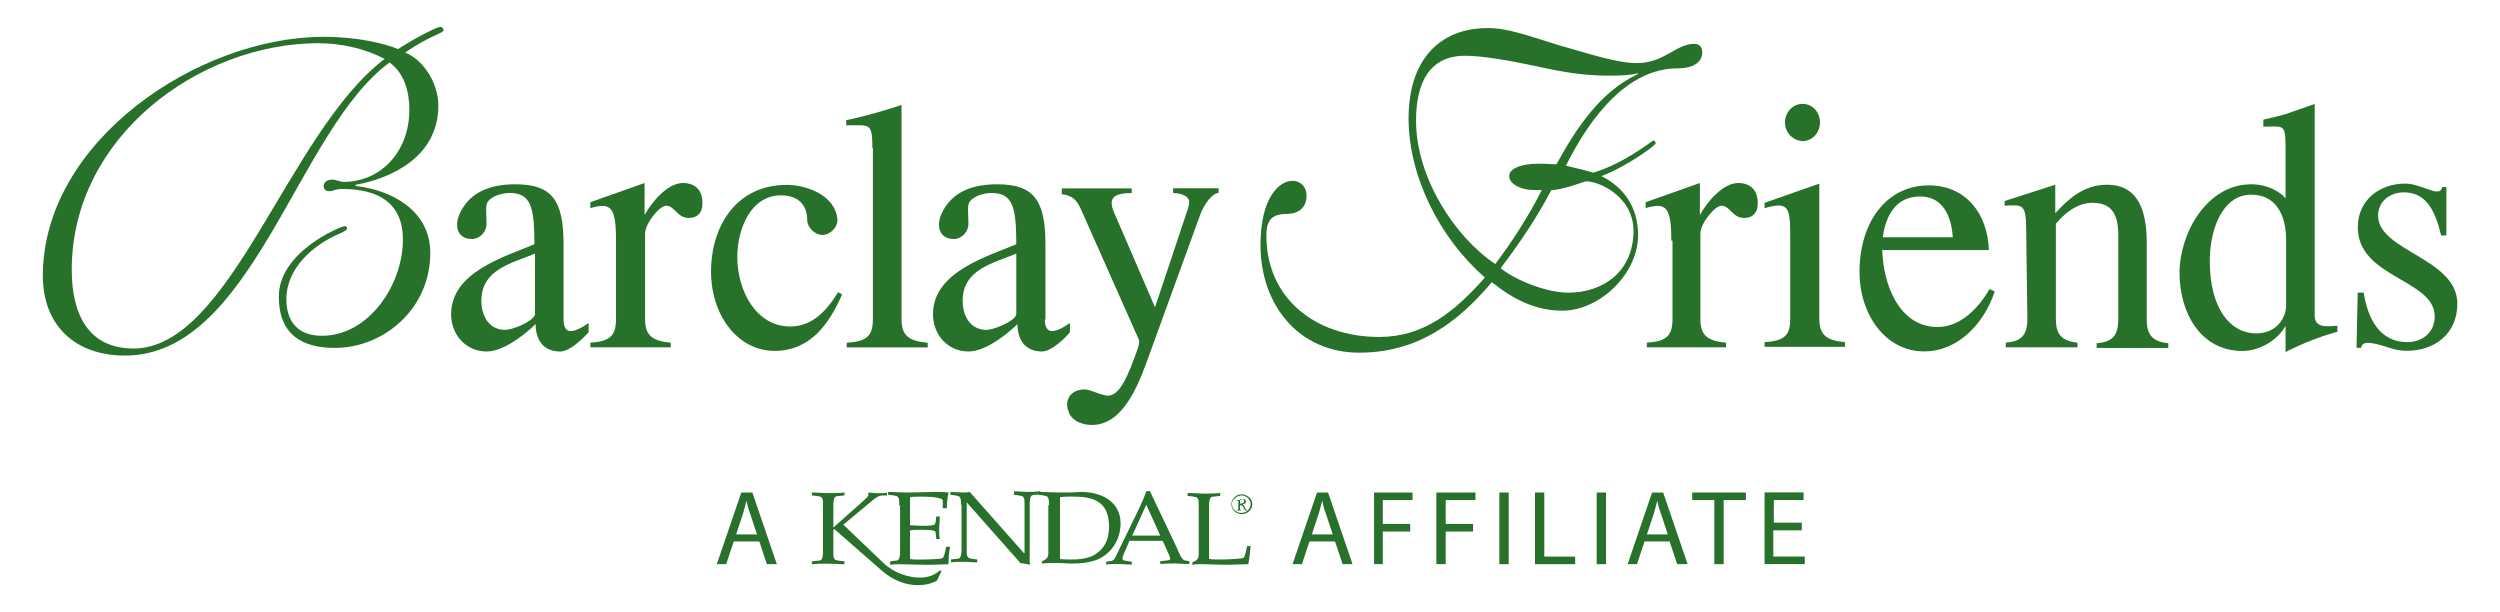 <?xml version="1.0" encoding="UTF-8"?> <svg xmlns="http://www.w3.org/2000/svg" id="Layer_1" data-name="Layer 1" version="1.1" viewBox="0 0 294.11 72"><defs><style> .cls-1 { fill: #28712a; stroke-width: 0px; } </style></defs><g><path class="cls-1" d="M38.05,4.33c4.11,0,7.27.82,8.78,1.44,2.47-1.58,4.66-2.61,4.94-2.61.21,0,.41.14.41.41,0,.34-1.51.55-4.52,2.61,2.33.96,3.91,3.77,3.91,6.24,0,6.03-5.55,8.57-9.73,9.32v.14c4.25.48,8.78,2.88,8.78,7.88,0,6.58-5.48,11.17-11.24,11.17-3.77,0-6.58-1.51-6.58-6.03,0-5.35,7.4-8.3,7.75-8.3.07,0,.27.07.27.21,0,.27-.07.27-.75.62-3.29,1.37-6.38,4.18-6.38,7.75,0,2.74,1.44,4.32,4.18,4.32,5.55,0,9.53-6.03,9.53-11.31,0-4.25-2.81-5.96-7.13-5.96-.82,0-1.17.27-1.44.27-.41,0-.75-.14-.75-.62,0-.34.27-.75,1.03-.75.41,0,.96.27,1.3.27,4.39,0,7.75-3.56,7.75-8.5,0-2.13-.62-4.32-2.33-5.55-10.9,7.95-16.11,34.48-31.12,34.48-5.96,0-9.67-3.63-9.67-9.39,0-15.84,18.3-28.11,33.04-28.11ZM15.7,41c11.45,0,18.17-25.43,29.55-34.07-2.33-1.23-5.14-1.85-7.88-1.85-13.92.07-28.93,10.97-28.93,26.67,0,5.07,1.85,9.25,7.27,9.25Z"></path><g><path class="cls-1" d="M66.3,37.65c0,.75.27,1.3.82,1.3.48,0,1.17-.27,2.13-.96v1.1c-.69.75-2.19,2.26-3.36,2.26-2.13,0-2.88-1.58-2.88-3.22-1.78,1.71-4.04,3.22-5.76,3.22-2.4,0-4.18-1.92-4.18-4.39,0-5,6.44-6.79,9.8-8.23,0-4.39-.41-6.03-2.95-6.03-.75,0-2.19.34-2.61,1.17-.21.48-.07,1.3-.07,2.47,0,.96-.82,1.78-1.71,1.78-1.78,0-2.19-1.65-1.3-3.29,1.3-2.47,3.84-3.15,6.38-3.15,4.39,0,5.69,1.92,5.69,7.13v8.78h0v.07ZM62.94,29.83c-2.54,1.1-6.31,1.78-6.31,5.55,0,1.78.89,3.43,2.81,3.43.75,0,3.15-.89,3.5-1.78v-7.2Z"></path><path class="cls-1" d="M72.47,28.32c0-4.04-.62-4.52-3.02-3.84v-.69l6.38-2.26v3.77c.75-1.37,2.61-3.77,4.52-3.77,1.51,0,2.47.96,2.26,2.81-.14.89-.75,1.3-1.58,1.3-1.37,0-1.65-1.44-2.67-1.44-.75,0-2.47,2.06-2.47,3.29v10.01c0,1.78.62,2.61,3.02,2.81v.55h-9.46v-.55c2.4-.14,3.02-.89,3.02-2.81v-9.19Z"></path><path class="cls-1" d="M99.07,34.63c-1.58,3.63-3.84,6.65-7.95,6.65-4.32,0-7.47-4.18-7.47-9.32,0-5.42,3.02-10.21,8.91-10.21,2.33,0,5.76,1.23,5.96,4.11,0,.96-.89,1.78-1.78,1.78s-1.78-.89-1.78-1.78c0-1.65-.96-2.88-3.08-2.88-3.5,0-5.14,3.84-5.14,7.27,0,3.84,2.13,8.16,6.24,8.16,2.61,0,4.32-1.92,5.62-4.04l.48.27Z"></path><path class="cls-1" d="M102.63,17.42c0-3.08-.34-2.67-3.08-2.67v-.62c1.85-.34,4.66-1.17,6.51-1.78v25.16c0,1.78.62,2.61,3.08,2.81v.55h-9.53v-.55c2.47-.14,3.08-.89,3.08-2.81v-20.09h-.07Z"></path><path class="cls-1" d="M122.92,37.65c0,.75.27,1.3.82,1.3.48,0,1.17-.27,2.13-.96v1.1c-.62.75-2.19,2.26-3.29,2.26-2.13,0-2.88-1.58-2.88-3.22-1.78,1.71-4.04,3.22-5.76,3.22-2.4,0-4.18-1.92-4.18-4.39,0-5,6.44-6.79,9.8-8.23,0-4.39-.41-6.03-2.95-6.03-.75,0-2.19.34-2.61,1.17-.21.48-.07,1.3-.07,2.47,0,.96-.82,1.78-1.71,1.78-1.78,0-2.19-1.65-1.3-3.29,1.3-2.47,3.84-3.15,6.38-3.15,4.39,0,5.69,1.92,5.69,7.13v8.78h-.07v.07ZM119.56,29.83c-2.54,1.1-6.31,1.78-6.31,5.55,0,1.78.89,3.43,2.81,3.43.75,0,3.15-.89,3.5-1.78v-7.2h0Z"></path><path class="cls-1" d="M139.79,24.41c.27-.75.21-1.58-1.78-1.71v-.55h5.35v.55c-.75,0-1.71,1.37-2.13,2.47l-5.83,16.04c-1.17,3.22-2.95,8.78-6.92,8.78-1.03,0-2.13-.34-2.67-1.3-.27-.69-.41-1.23-.07-1.92s1.17-.96,1.85-.96c.62,0,1.44.48,2.4.69,1.17.27,2.13-.69,3.56-4.66.21-.62.62-1.51.41-1.92l-6.79-15.29c-.48-1.1-1.03-1.65-2.26-1.78v-.69h8.23v.55c-2.67,0-2.74.96-1.85,2.81l4.59,10.63,3.91-11.72Z"></path></g><path class="cls-1" d="M175.51,33.19c-3.98,4.73-8.71,8.3-15.63,8.3s-11.59-5.42-11.59-12.68c0-5.55,2.19-7.54,3.77-7.54.96,0,1.65.75,1.65,1.71,0,1.37-.82,2.19-2.4,2.19-1.85,0-2.33.96-2.33,2.54,0,7.27,5.62,11.93,13.3,11.93,5.14,0,8.78-2.88,12.41-6.99-5.35-4.66-8.98-11.93-8.98-18.72s3.56-10.63,9.32-10.63c2.4,0,4.66.89,8.5,2.06,3.43.96,6.65,2.06,9.05,2.06,3.22,0,4.59-2.26,6.72-2.26.69,0,.96.41.96,1.03,0,.96-.82,1.85-2.88,1.85-5.83,0-10.21,5.55-13.16,11.45,1.1.27,2.33.55,3.22.82,3.7-1.1,6.92-3.77,7.06-3.77.21,0,.27.14.27.34s-3.29,2.67-6.38,3.84c2.67,1.3,4.32,3.7,4.32,6.92,0,4.66-4.59,8.91-8.91,8.91-3.08,0-5.76-1.3-8.3-3.36ZM166.59,14.2c0,6.72,4.59,13.71,9.32,16.86,2.06-2.74,3.91-5.62,5.48-8.71h-.96c-1.51,0-2.88-.69-2.88-1.65,0-.82,1.3-1.51,3.91-1.44.55,0,1.1.07,1.65.07,2.4-4.39,5.21-8.57,9.6-10.63l-.07-.07c-.89.21-1.78.27-3.36.27-2.54,0-4.8-.27-8.84-1.17-2.88-.62-6.17-1.17-7.95-1.17-4.25-.07-5.9,3.08-5.9,7.61ZM186.61,21.33c-.21,0-2.74,1.03-4.11,1.03-1.71,3.29-3.77,6.31-5.96,9.19,1.78,1.44,5.42,2.88,7.95,2.88,4.18,0,7.68-2.54,7.68-7.27,0-4.04-4.04-5.83-5.55-5.83Z"></path><g><path class="cls-1" d="M196.62,28.32c0-4.04-.62-4.52-3.02-3.84v-.69l6.38-2.26v3.77c.75-1.37,2.61-3.77,4.52-3.77,1.51,0,2.47.96,2.26,2.81-.14.89-.75,1.3-1.58,1.3-1.37,0-1.65-1.44-2.67-1.44-.75,0-2.47,2.06-2.47,3.29v10.01c0,1.78.62,2.61,3.02,2.81v.55h-9.32v-.55c2.4-.14,3.02-.89,3.02-2.81v-9.19h-.14Z"></path><path class="cls-1" d="M210.61,27.36c0-3.29-.48-3.56-3.02-2.88v-.62l6.44-2.26v15.84c0,1.78.62,2.61,3.02,2.81v.55h-9.46v-.55c2.47-.14,3.02-.89,3.02-2.81v-10.08ZM209.99,14.41c0-1.17.89-2.19,2.06-2.19s2.06.96,2.06,2.19c0,1.17-.89,2.19-2.06,2.19-1.17-.07-2.06-1.03-2.06-2.19Z"></path><path class="cls-1" d="M221.44,29.35c.07,3.98,1.92,9.12,6.51,9.12,2.67,0,4.8-2.19,6.1-4.46l.62.27c-1.23,3.77-4.32,7.06-8.3,7.06-4.59,0-7.61-4.39-7.61-9.32,0-5.96,3.22-10.21,8.16-10.21,4.32,0,6.92,3.29,7.06,7.61h-12.48v-.07h-.07ZM229.73,27.91c-.14-2.47-1.17-4.8-3.84-4.8-2.81,0-4.04,2.19-4.39,4.8h8.23Z"></path><path class="cls-1" d="M238.37,27.22c0-3.22-.34-3.15-2.54-3.02v-.55l5.96-1.92v3.36c1.44-1.58,3.29-3.36,6.1-3.36,3.15,0,4.66,2.26,4.66,6.79v9.05c0,1.78.62,2.61,2.54,2.81v.55h-8.43v-.55c1.85-.14,2.54-.89,2.54-2.81v-9.12c.07-2.47-.21-4.59-3.02-4.59-1.85,0-3.36,1.3-4.32,2.47v11.17c0,1.78.62,2.61,2.54,2.81v.55h-8.43v-.55c1.85-.14,2.54-.89,2.54-2.81l-.14-10.28h0Z"></path><path class="cls-1" d="M272.31,37.1c0,1.51,1.37,1.3,2.67,1.23v.69c-1.92.55-3.98,1.3-6.1,2.4v-3.08c-.96,1.71-3.08,2.95-5.07,2.95-4.94,0-7.4-4.52-7.4-9.19s3.22-10.42,8.43-10.42c2.06,0,3.56,1.03,4.04,1.65v-5.96c0-2.88-.21-2.47-2.61-2.47v-.82c1.44-.34,2.47-.55,3.5-.96l2.54-.89v24.89h0ZM268.95,28.25c0-3.02-1.23-5.35-4.11-5.35-3.29,0-4.87,3.91-4.87,7.82,0,5.48,2.33,8.5,5.48,8.5,2.33,0,3.5-1.78,3.5-3.29v-7.68Z"></path><path class="cls-1" d="M277.38,34.42h.69c.48,3.02,1.85,5.83,5.14,5.83,1.71,0,3.22-1.1,3.22-3.02,0-4.39-9.05-4.52-9.05-10.49,0-3.29,2.67-5.14,5.55-5.14.89,0,1.58.27,2.95.75,1.3.48,1.37-.14,1.44-.34h.48v5.69h-.62c-.69-2.88-1.71-5.07-4.39-5.07-1.51,0-3.02.96-3.02,2.74,0,4.18,9.32,5,9.32,10.35,0,3.63-2.74,5.55-5.96,5.55-1.1,0-1.78-.27-2.88-.62-2.33-.69-2.4-.07-2.47.27h-.55l.14-6.51h0Z"></path></g></g><g><g><path class="cls-1" d="M110.79,67.12l-.55,1.17c-.55.34-1.37.55-2.26.55-1.3,0-2.88-.48-4.32-1.78l-5.48-4.8-.14.07v2.54c0,.48,0,.75.14.89.07.14.21.14.55.21l.62.07v.34c-.69,0-1.3-.07-1.92-.07s-1.23,0-1.92.07v-.34l.62-.07c.34,0,.48-.07.55-.21.07-.14.14-.41.14-.89v-5.42c0-.48,0-.75-.14-.89-.07-.14-.21-.14-.55-.21l-.62-.07v-.34c.69,0,1.3.07,1.92.07s1.23,0,1.92-.07v.34l-.62.07c-.34,0-.48.07-.55.21-.07.14-.14.41-.14.89v2.61l3.7-3.29c.21-.21.41-.41.41-.48v-.34c.41,0,.75.07,1.17.07.34,0,.75,0,1.03-.07v.34h-.55c-.34,0-.69.21-1.03.48l-3.56,2.95,4.73,4.52c1.23,1.17,2.95,1.71,4.25,1.71.96,0,1.71-.27,2.26-.75,0-.07.34-.07.34-.07Z"></path><path class="cls-1" d="M105.79,59.38c0-.48,0-.75-.14-.89-.07-.14-.21-.14-.55-.21l-.62-.07v-.34c.69,0,1.44.07,2.26.07,1.17,0,2.4-.07,3.15-.07.62,0,1.17,0,1.71.07-.14.55-.21,1.23-.21,1.85h-.48v-.75c0-.14,0-.27-.14-.34-.69-.27-1.71-.27-2.61-.27-.34,0-.75,0-1.1.07v3.29c.41,0,.89.07,1.51.07.82,0,1.23-.07,1.37-.14.07-.07.07-.14.14-.34l.07-.62h.41c0,.48-.07.96-.07,1.37s0,.89.07,1.3h-.41l-.07-.69c0-.14-.07-.27-.14-.27-.14-.07-.62-.14-1.37-.14-.62,0-1.1,0-1.51.07v3.36c.34.07.75.07,1.1.07,1.1,0,2.47-.07,2.67-.14.21-.07.34-.62.48-1.37h.48c-.14.55-.21,1.3-.21,2.06-.55,0-1.58.07-2.61.07s-2.13-.07-2.88-.07c-.48,0-.96,0-1.37.07v-.41l.48-.07c.34,0,.48-.07.55-.21.07-.14.14-.41.14-.89v-5.42h-.14v-.07Z"></path><path class="cls-1" d="M113.05,59.38c0-.48,0-.75-.14-.89-.07-.14-.21-.14-.55-.21l-.55-.07v-.34c.55,0,1.1.07,1.58.07.21,0,.48,0,.69-.07l6.38,7.2h.07v-5.69c0-.48,0-.75-.14-.89-.07-.14-.21-.14-.55-.21l-.55-.07v-.41c.55,0,1.03.07,1.51.07.55,0,.96,0,1.58-.07v.34l-.55.07c-.34,0-.48.07-.55.21-.07.14-.14.41-.14.89v6.72c0,.14,0,.27.07.41l-1.17-.21-6.31-7.13h0v5.55c0,.48,0,.75.14.89.07.14.21.14.55.21l.55.07v.34c-.55,0-1.03-.07-1.58-.07-.48,0-.96,0-1.51.07v-.34l.55-.07c.34,0,.48-.07.55-.21.07-.14.14-.41.14-.89v-5.28s-.07,0-.07,0Z"></path><path class="cls-1" d="M123.4,59.38c0-.48,0-.75-.14-.89-.07-.14-.21-.14-.55-.21l-.55-.07v-.34c.89,0,1.71.07,2.61.07s1.71,0,2.33-.07c2.81,0,4.73,1.37,4.73,3.7,0,2.06-1.23,3.7-2.88,4.32-.82.27-1.65.41-2.88.41-.55,0-1.1-.07-1.71-.07s-1.17,0-1.78.07v-.27l.41-.21c.21-.14.34-.41.34-.69v-5.69h.07v-.07ZM124.64,65.75c.34.07,1.03.07,1.51.07.69,0,1.44-.07,2.19-.34,1.44-.62,2.13-1.85,2.13-3.5,0-3.02-1.85-3.56-4.25-3.56-.41,0-1.1,0-1.51.07v7.27h-.07Z"></path><path class="cls-1" d="M138.55,64.72c.14.27.27.55.41.82.14.21.27.41.55.41l.41.07v.34c-.55,0-1.17-.07-1.71-.07-.48,0-1.03,0-1.71.07v-.34l.62-.07c.27,0,.55-.07.55-.21s-.14-.48-.27-.75l-.62-1.37h-3.91l-.34.82c-.14.27-.48,1.03-.48,1.23,0,.27.21.27.62.34l.48.07v.34c-.62,0-1.1-.07-1.51-.07-.48,0-1.03,0-1.51.07v-.34l.48-.07c.34,0,.55-.27.69-.62l2.4-4.94c.41-.82.82-1.71,1.17-2.67h.41l3.29,6.92ZM136.5,63.01l-1.65-3.63-1.65,3.63h3.29Z"></path><path class="cls-1" d="M142.26,65.75c.34.07.75.07,1.1.07,1.1,0,2.74-.07,2.95-.21.14-.14.21-.55.27-.75l.14-.62h.41c-.07.69-.14,1.44-.27,2.13-.55,0-1.58.07-2.61.07-1.17,0-2.13-.07-2.88-.07-.41,0-.75,0-1.1.07v-.27l.41-.21c.21-.14.34-.41.34-.69v-5.76c0-.48,0-.75-.14-.89-.07-.14-.21-.14-.55-.21l-.62-.07v-.34c.69,0,1.3.07,1.92.07s1.23,0,1.92-.07v.34l-.62.07c-.34,0-.48.07-.55.21s-.14.41-.14.89v6.38h0v-.14Z"></path></g><path class="cls-1" d="M147.33,59.31c0,.62-.55,1.17-1.23,1.17s-1.23-.48-1.23-1.17c0-.62.55-1.17,1.23-1.17.69.07,1.23.55,1.23,1.17ZM144.93,59.31c0,.55.48,1.03,1.1,1.03s1.1-.48,1.1-1.03-.48-1.03-1.1-1.03c-.55.07-1.1.48-1.1,1.03ZM146.03,58.69c.21,0,.55,0,.55.34,0,.21-.21.27-.41.34h0c.14,0,.27.21.27.34,0,.07.07.14.14.21.07,0,.07.07.14.07v.07h-.07c-.07,0-.14,0-.21-.07s-.14-.21-.14-.21c0-.07-.07-.21-.14-.27-.07-.07-.14-.07-.21-.07h-.07v.41c0,.07,0,.14.07.14h.07v.07h-.55v-.07h.07c.07,0,.14,0,.14-.07v-.96c0-.07-.07-.07-.14-.07h-.07v-.07h.55v-.14h0ZM145.89,59.24h.07c.21,0,.41-.07.41-.27s-.14-.27-.34-.27h-.07c-.07,0-.07.07-.07.14v.41Z"></path></g><g><path class="cls-1" d="M86.32,63.7l-.89,2.67h-1.1l2.88-8.43h1.3l2.88,8.43h-1.17l-.89-2.67h-3.02ZM89.06,62.87l-.82-2.47c-.21-.55-.34-1.03-.41-1.51h0c-.14.48-.27,1.03-.41,1.51l-.82,2.47h2.47Z"></path><path class="cls-1" d="M154.05,63.7l-.89,2.67h-1.1l2.88-8.43h1.3l2.88,8.43h-1.17l-.89-2.67h-3.02ZM156.79,62.87l-.82-2.47c-.21-.55-.34-1.03-.41-1.51h0c-.14.48-.27,1.03-.41,1.51l-.82,2.47h2.47Z"></path><path class="cls-1" d="M161.66,57.94h4.52v.89h-3.5v2.81h3.22v.89h-3.22v3.84h-1.03v-8.43Z"></path><path class="cls-1" d="M169.06,57.94h4.52v.89h-3.5v2.81h3.22v.89h-3.22v3.84h-1.1v-8.43h.07Z"></path><path class="cls-1" d="M177.49,57.94v8.43h-1.1v-8.43h1.1Z"></path><path class="cls-1" d="M180.58,57.94h1.1v7.54h3.63v.89h-4.73v-8.43Z"></path><path class="cls-1" d="M188.94,57.94v8.43h-1.1v-8.43h1.1Z"></path><path class="cls-1" d="M193.47,63.7l-.89,2.67h-1.1l2.88-8.43h1.3l2.88,8.43h-1.23l-.89-2.67h-2.95ZM196.21,62.87l-.82-2.47c-.21-.55-.34-1.03-.41-1.51h0c-.14.48-.27,1.03-.41,1.51l-.82,2.47h2.47Z"></path><path class="cls-1" d="M201.69,58.83h-2.61v-.89h6.31v.89h-2.61v7.54h-1.1v-7.54Z"></path><path class="cls-1" d="M211.91,62.39h-3.29v3.08h3.7v.89h-4.73v-8.43h4.59v.89h-3.5v2.67h3.29v.89s-.07,0-.07,0Z"></path></g></svg> 